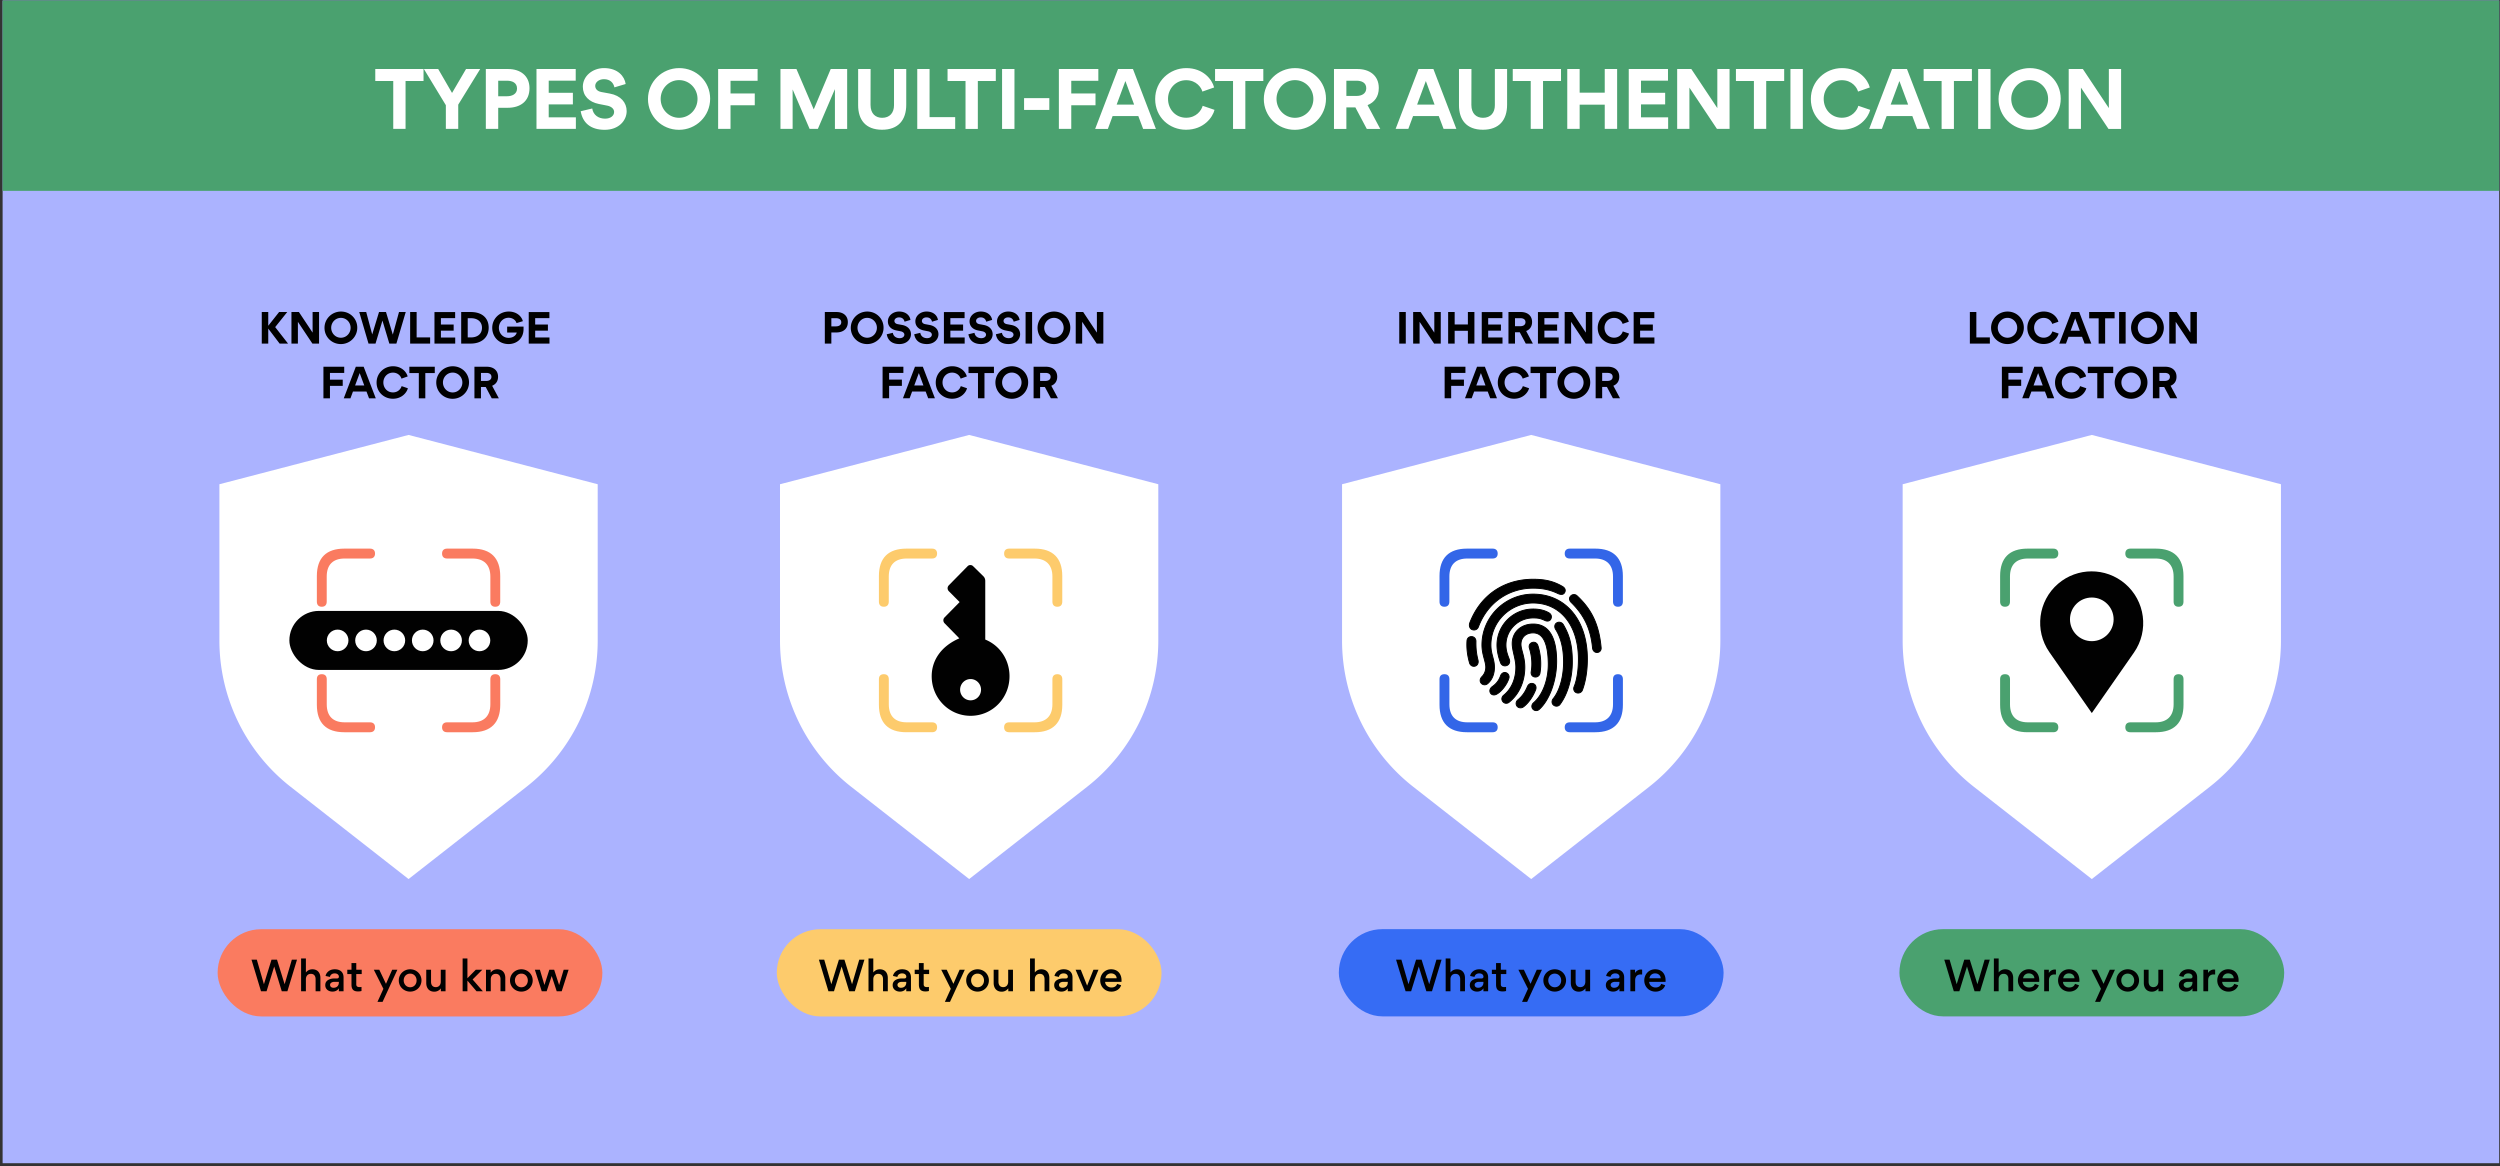 <svg width="731" height="341" viewBox="0 0 731 341" fill="none" xmlns="http://www.w3.org/2000/svg"><rect x="0" y="0" width="731" height="341" fill="#333333" stroke="none"/><g clip-path="url(#clip0_3314_19609)"><path fill="#ABB3FF" d="M.764.128h730v340h-730z"/><path d="M.764.128h730v55.69h-730V.129z" fill="#4AA16F"/><rect x="63.632" y="271.7" width="112.503" height="25.505" rx="12.752" fill="#FA7B60"/><rect x="227.129" y="271.7" width="112.503" height="25.505" rx="12.752" fill="#FDCB6C"/><rect x="391.472" y="271.682" width="112.503" height="25.505" rx="12.752" fill="#366CF4"/><rect x="555.393" y="271.682" width="112.503" height="25.505" rx="12.752" fill="#4AA16F"/><path d="M75.092 280.614h-1.556l2.781 9.227h1.626l2.228-7.212h.011l2.204 7.212h1.65l2.804-9.227h-1.508l-2.11 7.176-2.227-7.176h-1.614l-2.215 7.176-2.074-7.176zm17.191 5.703v3.524h1.402v-3.877c0-1.426-.754-2.546-2.357-2.546-.495 0-1.284.165-1.885.931v-4.101H88.04v9.593h1.403v-3.5c0-.955.565-1.591 1.449-1.591.966 0 1.39.671 1.39 1.567zm8.175 3.524v-4.007c0-.424-.058-.79-.212-1.131-.412-.908-1.296-1.285-2.356-1.285-.46 0-.908.083-1.273.248-.872.377-1.355 1.178-1.414 1.708l1.272.283c.107-.601.613-1.037 1.38-1.037.824 0 1.236.46 1.236.955 0 .306-.164.53-.589.53h-.777c-1.096 0-2.616.46-2.616 1.921v.07c0 1.085.895 1.851 2.12 1.851.59 0 1.391-.201 1.85-.967v.861h1.379zm-1.378-2.546c0 .943-.613 1.532-1.567 1.532-.59 0-1.002-.342-1.002-.86 0-.589.683-.872 1.214-.872h1.355v.2zm6.685-2.486v-1.261h-1.591v-1.945h-1.402v1.945h-1.226v1.261h1.226v3.075c0 1.532.695 2.015 1.932 2.015.177 0 .625-.011 1.002-.129v-1.19a4.313 4.313 0 01-.566.047c-.695 0-.966-.271-.966-.813v-3.005h1.591zm3.536-1.261l2.804 5.585-1.732 3.807h1.497l4.324-9.392h-1.52l-1.815 4.124-1.956-4.124h-1.602zm7.303 3.134c0 1.862 1.509 3.265 3.323 3.265 1.85 0 3.312-1.426 3.312-3.288 0-1.85-1.497-3.241-3.3-3.241-1.826 0-3.335 1.403-3.335 3.264zm1.438-.023c0-1.084.754-1.968 1.885-1.968 1.143 0 1.886.907 1.886 1.991 0 1.085-.731 1.992-1.874 1.992-1.143 0-1.897-.943-1.897-2.015zm7.994.412v-3.523h-1.402v3.865c0 1.438.777 2.557 2.357 2.557.494 0 1.319-.165 1.92-.978v.849h1.367v-6.293h-1.402v3.5c0 .954-.566 1.591-1.449 1.591-.967 0-1.391-.672-1.391-1.568zm10.635 2.77v-3.076h.035l2.628 3.076h1.85l-2.993-3.441 2.84-2.852h-1.909l-2.439 2.474h-.012v-5.774h-1.402v9.593h1.402zm9.676-3.524v3.524h1.402v-3.877c0-1.426-.754-2.546-2.357-2.546-.495 0-1.32.165-1.921.978v-.848h-1.367v6.293h1.403v-3.5c0-.955.565-1.591 1.449-1.591.966 0 1.391.671 1.391 1.567zm2.778.365c0 1.862 1.509 3.265 3.324 3.265 1.85 0 3.311-1.426 3.311-3.288 0-1.85-1.497-3.241-3.3-3.241-1.826 0-3.335 1.403-3.335 3.264zm1.438-.023c0-1.084.754-1.968 1.886-1.968 1.143 0 1.885.907 1.885 1.991 0 1.085-.731 1.992-1.874 1.992-1.143 0-1.897-.943-1.897-2.015zm12.935 1.343h-.023l-1.438-4.454h-1.414l-1.426 4.442h-.012l-1.32-4.442h-1.473l2.015 6.293h1.438l1.461-4.42h.024l1.449 4.42h1.462l2.015-6.293h-1.438l-1.32 4.454z" fill="#010101"/><path d="M78.439 96.082l3.323 4.383h2.463l-3.76-4.82 3.524-4.407h-2.38l-3.17 4.019v-4.019h-1.897v9.227h1.897v-4.383zm12.907 4.383h1.945v-9.227h-1.886v6.022L87.4 91.238h-2.18v9.227h1.885v-6.363l4.242 6.363zm3.538-4.607c0 2.663 2.12 4.749 4.772 4.749a4.78 4.78 0 004.808-4.797c0-2.651-2.109-4.713-4.76-4.713-2.652 0-4.82 2.11-4.82 4.76zm1.956-.012c0-1.591 1.249-2.9 2.84-2.9 1.591 0 2.84 1.309 2.84 2.9 0 1.59-1.249 2.91-2.84 2.91-1.591 0-2.84-1.32-2.84-2.91zm14.974-2.074h.024l2.003 6.693h2.062l2.734-9.227h-1.968l-1.814 6.6-1.992-6.6h-2.039l-1.991 6.552-1.756-6.552h-2.039l2.711 9.227h2.05l2.015-6.693zm8.112 6.693h5.845V98.65h-3.947v-7.412h-1.898v9.227zm7.112 0h6.069v-1.78h-4.183v-1.99h3.724v-1.792h-3.724V93.03h4.16v-1.79h-6.046v9.226zm15.851-4.631c0-2.899-1.992-4.596-5.209-4.596h-2.828v9.227h2.793c3.264 0 5.244-1.885 5.244-4.631zm-1.956 0c0 1.815-1.32 2.828-3.229 2.828h-.943v-5.62h.966c1.815 0 3.206.977 3.206 2.792zm12.153-.33h-4.796v1.732h2.805c-.224.908-1.131 1.556-2.381 1.556-1.673 0-2.839-1.344-2.839-2.946 0-1.674 1.284-2.934 2.839-2.934 1.25 0 2.11.777 2.31 1.567l1.862-.566c-.389-1.473-1.85-2.816-4.148-2.816-2.628 0-4.808 2.074-4.808 4.76 0 2.628 1.933 4.75 4.784 4.75 2.251 0 4.372-1.509 4.372-4.384v-.719zm1.514 4.961h6.068v-1.78h-4.183v-1.99h3.724v-1.792h-3.724V93.03h4.16v-1.79H154.6v9.226zm-58.122 8.588h4.171v-1.815h-6.08v9.227h1.909v-3.641h3.735v-1.815h-3.735v-1.956zm10.684 5.432l.743 1.98h1.968l-3.536-9.227h-2.298l-3.523 9.227h1.956l.731-1.98h3.959zm-3.335-1.767l1.344-3.63 1.343 3.63h-2.687zm11.036 3.877c2.746 0 4.125-1.933 4.396-3.064l-1.827-.625c-.177.684-.966 1.839-2.545 1.839-1.65 0-2.793-1.32-2.793-2.911 0-1.567 1.178-2.875 2.793-2.875 1.591 0 2.357 1.166 2.498 1.756l1.815-.637c-.318-1.249-1.697-2.981-4.29-2.981-2.557 0-4.796 2.003-4.796 4.761 0 2.851 2.227 4.737 4.749 4.737zm9.498-.13v-7.377h2.769v-1.85h-7.436v1.85h2.769v7.377h1.898zm3.199-4.607c0 2.663 2.121 4.749 4.773 4.749a4.781 4.781 0 004.808-4.797c0-2.651-2.11-4.713-4.761-4.713-2.652 0-4.82 2.109-4.82 4.761zm1.956-.012c0-1.591 1.249-2.899 2.84-2.899 1.591 0 2.84 1.308 2.84 2.899s-1.249 2.91-2.84 2.91c-1.591 0-2.84-1.319-2.84-2.91zm16.338 4.619l-1.956-3.665c1.025-.412 1.732-1.272 1.732-2.639 0-1.956-1.473-2.923-3.264-2.923h-3.641v9.227h1.909v-3.311h1.39l1.756 3.311h2.074zm-5.22-7.424h1.579c.718 0 1.484.271 1.484 1.155 0 .872-.766 1.19-1.473 1.19h-1.59v-2.345zm107.272-14.845c0-1.956-1.449-2.958-3.3-2.958h-3.429v9.227h1.909v-3.252h1.45c1.932 0 3.37-.978 3.37-3.017zm-1.921.047c0 .86-.778 1.19-1.532 1.19h-1.367v-2.392h1.355c.79 0 1.544.307 1.544 1.202zm2.786 1.615c0 2.663 2.121 4.749 4.772 4.749a4.78 4.78 0 004.808-4.797c0-2.651-2.109-4.713-4.761-4.713-2.651 0-4.819 2.11-4.819 4.76zm1.956-.012c0-1.591 1.249-2.9 2.84-2.9 1.591 0 2.84 1.309 2.84 2.9 0 1.59-1.249 2.91-2.84 2.91-1.591 0-2.84-1.32-2.84-2.91zm12.26 4.761c2.18 0 3.382-1.45 3.382-2.876 0-1.308-.895-2.404-2.604-2.71l-1.285-.236c-.671-.13-.954-.518-.954-.954 0-.542.554-1.026 1.343-1.026.943 0 1.462.543 1.615 1.261l1.732-.518c-.165-1.178-1.202-2.451-3.335-2.451-1.767 0-3.264 1.225-3.264 2.875 0 1.402.966 2.357 2.463 2.652l1.308.259c.636.13 1.049.507 1.049.966 0 .566-.507 1.037-1.391 1.037-1.013 0-1.826-.554-1.98-1.567l-1.779.424c.295 1.744 1.485 2.864 3.7 2.864zm8.033 0c2.18 0 3.382-1.45 3.382-2.876 0-1.308-.896-2.404-2.605-2.71l-1.284-.236c-.672-.13-.955-.518-.955-.954 0-.542.554-1.026 1.344-1.026.943 0 1.461.543 1.614 1.261l1.733-.518c-.165-1.178-1.202-2.451-3.335-2.451-1.768 0-3.265 1.225-3.265 2.875 0 1.402.967 2.357 2.463 2.652l1.308.259c.637.13 1.049.507 1.049.966 0 .566-.507 1.037-1.39 1.037-1.014 0-1.827-.554-1.98-1.567l-1.78.424c.295 1.744 1.485 2.864 3.701 2.864zm4.98-.142h6.069v-1.78h-4.183v-1.99h3.723v-1.792h-3.723V93.03h4.159v-1.79H276v9.226zm10.866.142c2.18 0 3.382-1.45 3.382-2.876 0-1.308-.896-2.404-2.604-2.71l-1.285-.236c-.671-.13-.954-.518-.954-.954 0-.542.554-1.026 1.343-1.026.943 0 1.461.543 1.615 1.261l1.732-.518c-.165-1.178-1.202-2.451-3.335-2.451-1.768 0-3.264 1.225-3.264 2.875 0 1.402.966 2.357 2.463 2.652l1.308.259c.636.13 1.048.507 1.048.966 0 .566-.506 1.037-1.39 1.037-1.013 0-1.827-.554-1.98-1.567l-1.779.424c.294 1.744 1.485 2.864 3.7 2.864zm8.033 0c2.18 0 3.382-1.45 3.382-2.876 0-1.308-.896-2.404-2.605-2.71l-1.284-.236c-.672-.13-.955-.518-.955-.954 0-.542.554-1.026 1.344-1.026.942 0 1.461.543 1.614 1.261l1.732-.518c-.165-1.178-1.202-2.451-3.335-2.451-1.767 0-3.264 1.225-3.264 2.875 0 1.402.967 2.357 2.463 2.652l1.308.259c.637.13 1.049.507 1.049.966 0 .566-.507 1.037-1.391 1.037-1.013 0-1.826-.554-1.979-1.567l-1.78.424c.295 1.744 1.485 2.864 3.701 2.864zm4.98-9.369v9.227h1.909v-9.227h-1.909zm3.497 4.62c0 2.663 2.121 4.749 4.772 4.749a4.78 4.78 0 004.808-4.797c0-2.651-2.109-4.713-4.761-4.713-2.651 0-4.819 2.11-4.819 4.76zm1.956-.012c0-1.591 1.249-2.9 2.84-2.9 1.591 0 2.84 1.309 2.84 2.9 0 1.59-1.249 2.91-2.84 2.91-1.591 0-2.84-1.32-2.84-2.91zm15.336 4.619h1.944v-9.227h-1.885v6.022l-4.007-6.022h-2.18v9.227h1.885v-6.363l4.243 6.363zm-60.694 8.588h4.172v-1.815h-6.081v9.227h1.909v-3.641h3.736v-1.815h-3.736v-1.956zm10.684 5.432l.743 1.98h1.968l-3.535-9.227h-2.298l-3.524 9.227h1.956l.731-1.98h3.959zm-3.334-1.767l1.343-3.63 1.343 3.63h-2.686zm11.035 3.877c2.746 0 4.125-1.933 4.396-3.064l-1.827-.625c-.176.684-.966 1.839-2.545 1.839-1.65 0-2.793-1.32-2.793-2.911 0-1.567 1.179-2.875 2.793-2.875 1.591 0 2.357 1.166 2.498 1.756l1.815-.637c-.318-1.249-1.697-2.981-4.289-2.981-2.558 0-4.797 2.003-4.797 4.761 0 2.851 2.228 4.737 4.749 4.737zm9.498-.13v-7.377h2.769v-1.85h-7.436v1.85h2.77v7.377h1.897zm3.199-4.607c0 2.663 2.122 4.749 4.773 4.749a4.781 4.781 0 004.808-4.797c0-2.651-2.109-4.713-4.761-4.713-2.651 0-4.82 2.109-4.82 4.761zm1.957-.012c0-1.591 1.249-2.899 2.84-2.899 1.59 0 2.839 1.308 2.839 2.899s-1.249 2.91-2.839 2.91c-1.591 0-2.84-1.319-2.84-2.91zm16.337 4.619l-1.956-3.665c1.025-.412 1.732-1.272 1.732-2.639 0-1.956-1.473-2.923-3.264-2.923h-3.641v9.227h1.909v-3.311h1.39l1.756 3.311h2.074zm-5.22-7.424h1.579c.719 0 1.485.271 1.485 1.155 0 .872-.766 1.19-1.473 1.19h-1.591v-2.345zm105.01-17.803v9.227h1.909v-9.227h-1.909zm10.19 9.227h1.945v-9.227h-1.886v6.022l-4.006-6.022h-2.18v9.227h1.885v-6.363l4.242 6.363zm9.877-3.735v3.735h1.909v-9.227h-1.909v3.641h-3.865v-3.64h-1.909v9.226h1.909V96.73h3.865zm4.054 3.735h6.069v-1.78h-4.184v-1.99h3.724v-1.792h-3.724V93.03h4.16v-1.79h-6.045v9.226zm14.943 0l-1.956-3.665c1.025-.412 1.732-1.272 1.732-2.64 0-1.956-1.473-2.922-3.264-2.922h-3.641v9.227h1.909v-3.311h1.39l1.756 3.311h2.074zm-5.22-7.424h1.579c.719 0 1.485.271 1.485 1.155 0 .872-.766 1.19-1.473 1.19h-1.591v-2.345zm6.71 7.424h6.069v-1.78h-4.183v-1.99h3.723v-1.792h-3.723V93.03h4.159v-1.79h-6.045v9.226zm13.942 0h1.944v-9.227h-1.885v6.022l-4.007-6.022h-2.18v9.227h1.885v-6.363l4.243 6.363zm8.286.13c2.746 0 4.124-1.933 4.395-3.064l-1.826-.625c-.177.684-.967 1.839-2.546 1.839-1.649 0-2.792-1.32-2.792-2.911 0-1.567 1.178-2.875 2.792-2.875 1.591 0 2.357 1.166 2.499 1.755l1.814-.636c-.318-1.249-1.697-2.981-4.289-2.981-2.557 0-4.796 2.003-4.796 4.76 0 2.852 2.227 4.738 4.749 4.738zm5.759-.13h6.069v-1.78h-4.183v-1.99h3.724v-1.792h-3.724V93.03h4.16v-1.79h-6.046v9.226zm-53.363 8.588h4.172v-1.815h-6.081v9.227h1.909v-3.641h3.736v-1.815h-3.736v-1.956zm10.684 5.432l.743 1.98h1.968l-3.536-9.227h-2.297l-3.524 9.227h1.956l.731-1.98h3.959zm-3.335-1.767l1.344-3.63 1.343 3.63h-2.687zm11.036 3.877c2.746 0 4.125-1.933 4.396-3.064l-1.827-.625c-.176.684-.966 1.839-2.545 1.839-1.65 0-2.793-1.32-2.793-2.911 0-1.567 1.178-2.875 2.793-2.875 1.591 0 2.357 1.166 2.498 1.756l1.815-.637c-.318-1.249-1.697-2.981-4.29-2.981-2.557 0-4.796 2.003-4.796 4.761 0 2.851 2.228 4.737 4.749 4.737zm9.498-.13v-7.377h2.769v-1.85h-7.436v1.85h2.77v7.377h1.897zm3.199-4.607c0 2.663 2.121 4.749 4.773 4.749a4.781 4.781 0 004.808-4.797c0-2.651-2.11-4.713-4.761-4.713-2.651 0-4.82 2.109-4.82 4.761zm1.956-.012c0-1.591 1.25-2.899 2.84-2.899 1.591 0 2.84 1.308 2.84 2.899s-1.249 2.91-2.84 2.91c-1.59 0-2.84-1.319-2.84-2.91zm16.338 4.619l-1.956-3.665c1.025-.412 1.732-1.272 1.732-2.639 0-1.956-1.473-2.923-3.264-2.923h-3.641v9.227h1.909v-3.311h1.39l1.756 3.311h2.074zm-5.22-7.424h1.579c.719 0 1.485.271 1.485 1.155 0 .872-.766 1.19-1.473 1.19h-1.591v-2.345zm107.514-8.576h5.844V98.65h-3.947v-7.412h-1.897v9.227zm6.201-4.607c0 2.663 2.121 4.749 4.772 4.749a4.78 4.78 0 004.808-4.797c0-2.651-2.109-4.713-4.761-4.713-2.651 0-4.819 2.11-4.819 4.76zm1.956-.012c0-1.591 1.249-2.9 2.84-2.9 1.591 0 2.84 1.309 2.84 2.9 0 1.59-1.249 2.91-2.84 2.91-1.591 0-2.84-1.32-2.84-2.91zm13.391 4.749c2.746 0 4.125-1.933 4.396-3.064l-1.827-.625c-.177.684-.966 1.839-2.545 1.839-1.65 0-2.793-1.32-2.793-2.911 0-1.567 1.178-2.875 2.793-2.875 1.591 0 2.357 1.166 2.498 1.755l1.815-.636c-.318-1.249-1.697-2.981-4.29-2.981-2.557 0-4.796 2.003-4.796 4.76 0 2.852 2.227 4.738 4.749 4.738zm11.241-2.11l.743 1.98h1.968l-3.536-9.227h-2.298l-3.523 9.227h1.956l.731-1.98h3.959zm-3.335-1.767l1.344-3.63 1.343 3.63h-2.687zm10.096 3.747v-7.377h2.769v-1.85h-7.435v1.85h2.769v7.377h1.897zm4.087-9.227v9.227h1.909v-9.227h-1.909zm3.497 4.62c0 2.663 2.121 4.749 4.773 4.749a4.781 4.781 0 004.808-4.797c0-2.651-2.11-4.713-4.761-4.713-2.652 0-4.82 2.11-4.82 4.76zm1.956-.012c0-1.591 1.249-2.9 2.84-2.9 1.591 0 2.84 1.309 2.84 2.9 0 1.59-1.249 2.91-2.84 2.91-1.591 0-2.84-1.32-2.84-2.91zm15.336 4.619h1.945v-9.227h-1.886v6.022l-4.006-6.022h-2.181v9.227h1.886v-6.363l4.242 6.363zm-53.162 8.588h4.172v-1.815h-6.081v9.227h1.909v-3.641h3.736v-1.815h-3.736v-1.956zm10.685 5.432l.742 1.98h1.968l-3.535-9.227h-2.298l-3.523 9.227h1.956l.73-1.98h3.96zm-3.335-1.767l1.343-3.63 1.344 3.63h-2.687zm11.036 3.877c2.746 0 4.124-1.933 4.395-3.064l-1.826-.625c-.177.684-.967 1.839-2.546 1.839-1.649 0-2.792-1.32-2.792-2.911 0-1.567 1.178-2.875 2.792-2.875 1.591 0 2.357 1.166 2.499 1.756l1.814-.637c-.318-1.249-1.697-2.981-4.289-2.981-2.557 0-4.796 2.003-4.796 4.761 0 2.851 2.227 4.737 4.749 4.737zm9.497-.13v-7.377h2.77v-1.85h-7.436v1.85h2.769v7.377h1.897zm3.2-4.607c0 2.663 2.121 4.749 4.772 4.749a4.78 4.78 0 004.808-4.797c0-2.651-2.109-4.713-4.761-4.713-2.651 0-4.819 2.109-4.819 4.761zm1.956-.012c0-1.591 1.249-2.899 2.84-2.899 1.591 0 2.84 1.308 2.84 2.899s-1.249 2.91-2.84 2.91c-1.591 0-2.84-1.319-2.84-2.91zm16.338 4.619l-1.957-3.665c1.026-.412 1.733-1.272 1.733-2.639 0-1.956-1.473-2.923-3.265-2.923h-3.641v9.227h1.909v-3.311h1.391l1.756 3.311h2.074zm-5.221-7.424h1.579c.719 0 1.485.271 1.485 1.155 0 .872-.766 1.19-1.473 1.19h-1.591v-2.345z" fill="#000"/><path d="M241.003 280.614h-1.555l2.781 9.227h1.626l2.227-7.212h.012l2.203 7.212h1.65l2.805-9.227h-1.509l-2.109 7.176-2.227-7.176h-1.615l-2.215 7.176-2.074-7.176zm17.191 5.703v3.524h1.402v-3.877c0-1.426-.754-2.546-2.357-2.546-.494 0-1.284.165-1.885.931v-4.101h-1.402v9.593h1.402v-3.5c0-.955.566-1.591 1.449-1.591.967 0 1.391.671 1.391 1.567zm8.176 3.524v-4.007c0-.424-.059-.79-.212-1.131-.413-.908-1.296-1.285-2.357-1.285-.46 0-.907.083-1.273.248-.872.377-1.355 1.178-1.414 1.708l1.273.283c.106-.601.613-1.037 1.379-1.037.824 0 1.237.46 1.237.955 0 .306-.165.53-.589.53h-.778c-1.096 0-2.616.46-2.616 1.921v.07c0 1.085.895 1.851 2.121 1.851.589 0 1.391-.201 1.85-.967v.861h1.379zm-1.379-2.546c0 .943-.613 1.532-1.567 1.532-.589 0-1.002-.342-1.002-.86 0-.589.684-.872 1.214-.872h1.355v.2zm6.685-2.486v-1.261h-1.59v-1.945h-1.403v1.945h-1.225v1.261h1.225v3.075c0 1.532.695 2.015 1.933 2.015.177 0 .624-.011 1.001-.129v-1.19a4.314 4.314 0 01-.565.047c-.695 0-.966-.271-.966-.813v-3.005h1.59zm3.536-1.261l2.805 5.585-1.733 3.807h1.497l4.325-9.392h-1.52l-1.815 4.124-1.956-4.124h-1.603zm7.304 3.134c0 1.862 1.508 3.265 3.323 3.265 1.85 0 3.311-1.426 3.311-3.288 0-1.85-1.497-3.241-3.3-3.241-1.826 0-3.334 1.403-3.334 3.264zm1.437-.023c0-1.084.754-1.968 1.886-1.968 1.143 0 1.885.907 1.885 1.991 0 1.085-.731 1.992-1.874 1.992-1.143 0-1.897-.943-1.897-2.015zm7.994.412v-3.523h-1.402v3.865c0 1.438.778 2.557 2.357 2.557.495 0 1.32-.165 1.921-.978v.849h1.367v-6.293h-1.403v3.5c0 .954-.565 1.591-1.449 1.591-.966 0-1.391-.672-1.391-1.568zm13.475-.754v3.524h1.403v-3.877c0-1.426-.755-2.546-2.357-2.546-.495 0-1.285.165-1.886.931v-4.101h-1.402v9.593h1.402v-3.5c0-.955.566-1.591 1.45-1.591.966 0 1.39.671 1.39 1.567zm8.176 3.524v-4.007c0-.424-.059-.79-.212-1.131-.412-.908-1.296-1.285-2.357-1.285-.459 0-.907.083-1.272.248-.872.377-1.356 1.178-1.414 1.708l1.272.283c.106-.601.613-1.037 1.379-1.037.825 0 1.237.46 1.237.955 0 .306-.165.53-.589.53h-.778c-1.096 0-2.616.46-2.616 1.921v.07c0 1.085.896 1.851 2.121 1.851.59 0 1.391-.201 1.85-.967v.861h1.379zm-1.379-2.546c0 .943-.612 1.532-1.567 1.532-.589 0-1.001-.342-1.001-.86 0-.589.683-.872 1.213-.872h1.355v.2zm4.944 2.546h1.403l2.628-6.293h-1.473l-1.851 4.655-1.85-4.655h-1.52l2.663 6.293zm7.707-5.221c.872 0 1.591.53 1.638 1.426h-3.3c.13-.86.802-1.426 1.662-1.426zm3.04 2.487c.024-.154.024-.295.024-.436 0-1.898-1.108-3.253-3.064-3.253-1.826 0-3.17 1.485-3.17 3.264 0 1.874 1.438 3.276 3.3 3.276 1.249 0 2.463-.695 2.816-1.873l-1.167-.401c-.259.766-.907 1.061-1.673 1.061-.919 0-1.815-.672-1.838-1.638h4.772zm81.853-6.493h-1.556l2.781 9.227h1.626l2.227-7.212h.012l2.204 7.212h1.65l2.804-9.227h-1.508l-2.109 7.176-2.228-7.176h-1.614l-2.215 7.176-2.074-7.176zm17.19 5.703v3.524h1.403v-3.877c0-1.426-.754-2.546-2.357-2.546-.495 0-1.285.165-1.885.931v-4.101h-1.403v9.593h1.403v-3.5c0-.955.565-1.591 1.449-1.591.966 0 1.39.671 1.39 1.567zm8.176 3.524v-4.007c0-.424-.059-.79-.212-1.131-.412-.908-1.296-1.285-2.357-1.285-.459 0-.907.083-1.272.248-.872.377-1.355 1.178-1.414 1.708l1.272.283c.106-.601.613-1.037 1.379-1.037.825 0 1.237.46 1.237.955 0 .306-.165.53-.589.53h-.778c-1.095 0-2.616.46-2.616 1.921v.07c0 1.085.896 1.851 2.122 1.851.589 0 1.39-.201 1.85-.967v.861h1.378zm-1.378-2.546c0 .943-.613 1.532-1.568 1.532-.589 0-1.001-.342-1.001-.86 0-.589.683-.872 1.213-.872h1.356v.2zm6.685-2.486v-1.261h-1.591v-1.945h-1.402v1.945h-1.226v1.261h1.226v3.075c0 1.532.695 2.015 1.932 2.015.177 0 .625-.011 1.002-.129v-1.19a4.313 4.313 0 01-.566.047c-.695 0-.966-.271-.966-.813v-3.005h1.591zm3.536-1.261l2.804 5.585-1.732 3.807h1.497l4.324-9.392h-1.52l-1.815 4.124-1.956-4.124h-1.602zm7.303 3.134c0 1.862 1.508 3.265 3.323 3.265 1.85 0 3.311-1.426 3.311-3.288 0-1.85-1.496-3.241-3.299-3.241-1.827 0-3.335 1.403-3.335 3.264zm1.438-.023c0-1.084.754-1.968 1.885-1.968 1.143 0 1.886.907 1.886 1.991 0 1.085-.731 1.992-1.874 1.992-1.143 0-1.897-.943-1.897-2.015zm7.994.412v-3.523h-1.402v3.865c0 1.438.777 2.557 2.356 2.557.495 0 1.32-.165 1.921-.978v.849h1.367v-6.293h-1.402v3.5c0 .954-.566 1.591-1.45 1.591-.966 0-1.39-.672-1.39-1.568zm14.194 2.77v-4.007c0-.424-.059-.79-.212-1.131-.413-.908-1.297-1.285-2.357-1.285-.46 0-.908.083-1.273.248-.872.377-1.355 1.178-1.414 1.708l1.273.283c.106-.601.612-1.037 1.378-1.037.825 0 1.238.46 1.238.955 0 .306-.165.53-.59.53h-.777c-1.096 0-2.616.46-2.616 1.921v.07c0 1.085.895 1.851 2.121 1.851.589 0 1.39-.201 1.85-.967v.861h1.379zm-1.379-2.546c0 .943-.613 1.532-1.567 1.532-.59 0-1.002-.342-1.002-.86 0-.589.683-.872 1.214-.872h1.355v.2zm6.637-2.333v-1.438a2.297 2.297 0 00-.342-.035c-.66 0-1.343.342-1.732 1.025v-.966h-1.367v6.293h1.402v-3.194c0-1.084.566-1.72 1.638-1.72.024 0 .283.011.401.035zm3.792-.342c.872 0 1.591.53 1.638 1.426h-3.299c.13-.86.801-1.426 1.661-1.426zm3.041 2.487c.023-.154.023-.295.023-.436 0-1.898-1.107-3.253-3.064-3.253-1.826 0-3.169 1.485-3.169 3.264 0 1.874 1.437 3.276 3.299 3.276 1.249 0 2.463-.695 2.816-1.873l-1.166-.401c-.259.766-.908 1.061-1.673 1.061-.92 0-1.815-.672-1.839-1.638h4.773zm83.065-6.493h-1.555l2.781 9.227h1.626l2.227-7.212h.012l2.204 7.212h1.65l2.804-9.227h-1.508l-2.11 7.176-2.227-7.176h-1.614l-2.216 7.176-2.074-7.176zm17.191 5.703v3.524h1.403v-3.877c0-1.426-.754-2.546-2.357-2.546-.495 0-1.285.165-1.886.931v-4.101h-1.402v9.593h1.402v-3.5c0-.955.566-1.591 1.45-1.591.966 0 1.39.671 1.39 1.567zm5.961-1.697c.872 0 1.591.53 1.638 1.426h-3.3c.13-.86.802-1.426 1.662-1.426zm3.04 2.487c.024-.154.024-.295.024-.436 0-1.898-1.108-3.253-3.064-3.253-1.827 0-3.17 1.485-3.17 3.264 0 1.874 1.438 3.276 3.3 3.276 1.249 0 2.462-.695 2.816-1.873l-1.167-.401c-.259.766-.907 1.061-1.673 1.061-.919 0-1.815-.672-1.838-1.638h4.772zm4.905-2.145v-1.438a2.284 2.284 0 00-.342-.035c-.66 0-1.343.342-1.732 1.025v-.966h-1.367v6.293h1.402v-3.194c0-1.084.566-1.72 1.638-1.72.024 0 .283.011.401.035zm3.793-.342c.872 0 1.591.53 1.638 1.426h-3.3c.13-.86.802-1.426 1.662-1.426zm3.04 2.487c.024-.154.024-.295.024-.436 0-1.898-1.108-3.253-3.064-3.253-1.827 0-3.17 1.485-3.17 3.264 0 1.874 1.438 3.276 3.3 3.276 1.249 0 2.462-.695 2.816-1.873l-1.167-.401c-.259.766-.907 1.061-1.673 1.061-.919 0-1.815-.672-1.838-1.638h4.772zm3.529-3.559l2.805 5.585-1.732 3.807h1.496l4.325-9.392h-1.52l-1.815 4.124-1.956-4.124h-1.603zm7.304 3.134c0 1.862 1.508 3.265 3.323 3.265 1.85 0 3.311-1.426 3.311-3.288 0-1.85-1.496-3.241-3.299-3.241-1.827 0-3.335 1.403-3.335 3.264zm1.438-.023c0-1.084.754-1.968 1.885-1.968 1.143 0 1.885.907 1.885 1.991 0 1.085-.73 1.992-1.873 1.992s-1.897-.943-1.897-2.015zm7.994.412v-3.523h-1.403v3.865c0 1.438.778 2.557 2.357 2.557.495 0 1.32-.165 1.921-.978v.849h1.367v-6.293h-1.402v3.5c0 .954-.566 1.591-1.45 1.591-.966 0-1.39-.672-1.39-1.568zm14.194 2.77v-4.007c0-.424-.059-.79-.213-1.131-.412-.908-1.296-1.285-2.356-1.285-.46 0-.908.083-1.273.248-.872.377-1.355 1.178-1.414 1.708l1.273.283c.106-.601.612-1.037 1.378-1.037.825 0 1.238.46 1.238.955 0 .306-.165.53-.59.53h-.777c-1.096 0-2.616.46-2.616 1.921v.07c0 1.085.895 1.851 2.121 1.851.589 0 1.39-.201 1.85-.967v.861h1.379zm-1.379-2.546c0 .943-.613 1.532-1.567 1.532-.59 0-1.002-.342-1.002-.86 0-.589.683-.872 1.214-.872h1.355v.2zm6.637-2.333v-1.438a2.31 2.31 0 00-.342-.035c-.66 0-1.344.342-1.732 1.025v-.966h-1.367v6.293h1.402v-3.194c0-1.084.566-1.72 1.638-1.72.023 0 .283.011.401.035zm3.792-.342c.872 0 1.591.53 1.638 1.426h-3.299c.129-.86.801-1.426 1.661-1.426zm3.041 2.487c.023-.154.023-.295.023-.436 0-1.898-1.108-3.253-3.064-3.253-1.826 0-3.17 1.485-3.17 3.264 0 1.874 1.438 3.276 3.3 3.276 1.249 0 2.463-.695 2.816-1.873l-1.166-.401c-.26.766-.908 1.061-1.674 1.061-.919 0-1.814-.672-1.838-1.638h4.773z" fill="#010101"/><path d="M228.073 141.591l55.307-14.417 55.307 14.417v45.707a54.33 54.33 0 01-20.862 42.799l-34.445 26.936-34.444-26.936a54.331 54.331 0 01-20.863-42.799v-45.707zm328.264 0l55.307-14.417 55.307 14.417v45.707a54.33 54.33 0 01-20.862 42.799l-34.445 26.936-34.444-26.936a54.331 54.331 0 01-20.863-42.799v-45.707zm-163.92 0l55.307-14.417 55.307 14.417v45.707a54.331 54.331 0 01-20.863 42.799l-34.444 26.936-34.444-26.936a54.331 54.331 0 01-20.863-42.799v-45.707z" fill="#fff"/><path d="M420.913 175.909v-7.474c0-5.308 2.743-8.019 8.038-8.019h7.499c.936 0 1.475.511 1.475 1.448 0 .936-.539 1.447-1.475 1.447h-7.414c-3.402 0-5.238 1.81-5.238 5.273v7.325c0 .965-.51 1.504-1.446 1.504-.929.007-1.439-.539-1.439-1.504zm0 30.176v-7.473c0-.965.482-1.476 1.446-1.476.936 0 1.446.511 1.446 1.476v7.324c0 3.464 1.836 5.273 5.238 5.273h7.407c.936 0 1.475.511 1.475 1.448 0 .937-.539 1.448-1.475 1.448h-7.499c-5.302 0-8.038-2.711-8.038-8.02zm50.73-30.176v-7.325c0-3.463-1.928-5.273-5.238-5.273h-7.407c-.936 0-1.474-.511-1.474-1.447 0-.937.538-1.448 1.474-1.448h7.464c5.33 0 8.066 2.775 8.066 8.019v7.474c0 .965-.482 1.504-1.446 1.504-.928.007-1.439-.539-1.439-1.504zm-14.119 36.748c0-.937.538-1.448 1.474-1.448h7.407c3.31 0 5.238-1.809 5.238-5.273v-7.324c0-.965.511-1.476 1.446-1.476.936 0 1.446.511 1.446 1.476v7.473c0 5.245-2.743 8.02-8.066 8.02h-7.471c-.936 0-1.474-.511-1.474-1.448z" fill="#3366E8"/><mask id="a" maskUnits="userSpaceOnUse" x="427.91" y="168.378" width="41" height="40" fill="#000"><path fill="#fff" d="M427.91 168.378h41v40h-41z"/><path d="M430.493 184.112c.801.283 1.531-.106 1.816-.867 2.651-7.057 8.862-11.267 15.981-11.267 2.972 0 5.179.566 7.226 1.557.89.406 1.673.406 2.029-.372.302-.637.053-1.256-.677-1.68-2.687-1.592-5.285-2.105-8.578-2.105-8.471 0-15.359 4.599-18.491 12.664-.374.938-.018 1.804.694 2.07zm2.545 15.582a1.327 1.327 0 001.94.213c1.299-1.079 2.011-2.866 1.993-4.811 0-2.441-1.032-3.697-1.032-6.527 0-6.721 5.553-12.257 12.333-12.257 7.991 0 13.259 6.562 13.259 16.396 0 3.98-.658 6.65-1.246 8.048-.302.689-.053 1.45.57 1.751a1.35 1.35 0 001.833-.708c.641-1.698 1.459-4.74 1.459-9.109 0-11.338-6.335-18.961-15.875-18.961-8.204 0-14.949 6.704-14.949 14.84 0 2.848 1.103 4.776 1.121 6.509 0 1.15-.463 2.14-1.157 2.812-.534.549-.64 1.256-.249 1.804zm33.921-8.914c.765 0 1.282-.619 1.21-1.397-.64-7.146-3.025-11.409-7.047-15.176a1.3 1.3 0 00-1.887.106c-.48.513-.391 1.273.196 1.839 3.577 3.502 5.695 7.5 6.229 13.319.089.761.587 1.309 1.299 1.309zm-25.627 2.034c-.445-1.15-.997-2.476-.997-4.21 0-4.386 3.542-7.924 7.955-7.924 1.655 0 2.189.177 3.542.779.694.3 1.352.106 1.619-.443.356-.636.178-1.415-.569-1.839-1.21-.708-2.741-1.097-4.592-1.097-5.837 0-10.571 4.723-10.571 10.524 0 1.964.551 3.856 1.05 5.183.302.778 1.068 1.096 1.851.796.694-.283.961-1.008.712-1.769zm13.561-8.755c1.495 2.387 2.296 5.465 2.296 9.516 0 4.351-1.175 8.472-3.044 10.736-.445.566-.445 1.344.054 1.804.569.531 1.495.478 1.94-.142 2.224-2.971 3.612-7.658 3.612-12.452 0-5.571-1.174-8.33-2.616-10.842-.409-.707-1.228-.937-1.851-.601-.729.353-.854 1.255-.391 1.981zm-13.597 21.242c2.919-2.334 4.574-6.102 4.556-10.258-.018-3.149-1.121-5.041-1.121-6.651 0-2.016 1.424-3.343 3.559-3.343 2.937 0 4.271 3.149 4.414 8.384.196 5.076-1.584 9.746-4.271 12.045-.552.46-.677 1.185-.303 1.751a1.286 1.286 0 001.94.195c2.954-2.653 5.125-8.402 5.09-14.168-.018-6.739-2.189-10.789-6.87-10.789-3.541 0-6.122 2.37-6.122 5.713 0 2.069 1.05 4.492 1.068 6.863.018 3.396-1.246 6.385-3.56 8.242-.569.478-.694 1.203-.302 1.786.48.673 1.317.743 1.922.23zm-9.931-10.541c.641-.213.979-.885.819-1.663-.445-1.769-.659-3.272-.623-5.589 0-.708-.445-1.256-1.121-1.362-.801-.089-1.442.407-1.495 1.256-.125 2.016.071 4.032.747 6.42.214.761.944 1.168 1.673.938zm18.918 2.069c.428-2.476.267-5.342-.587-8.012-.249-.814-.943-1.185-1.655-.956-.694.213-1.068.885-.854 1.61.765 2.529.89 4.758.534 6.969-.107.725.249 1.38 1.014 1.503a1.32 1.32 0 001.548-1.114zm-12.707 6.173c1.442-.725 3.097-2.918 3.613-4.634a1.32 1.32 0 00-.801-1.663c-.676-.23-1.352.159-1.619.885-.463 1.326-1.21 2.334-2.385 3.148-.676.495-.908 1.15-.641 1.769.285.654 1.068.902 1.833.495zm7.867 3.697c1.388-1.026 2.794-2.954 3.595-5.059.267-.725-.018-1.503-.694-1.733-.784-.266-1.406.141-1.727.849-.694 1.68-1.566 2.865-2.758 3.856-.57.459-.712 1.22-.338 1.804.391.601 1.281.743 1.922.283z"/></mask><path d="M430.493 184.112c.801.283 1.531-.106 1.816-.867 2.651-7.057 8.862-11.267 15.981-11.267 2.972 0 5.179.566 7.226 1.557.89.406 1.673.406 2.029-.372.302-.637.053-1.256-.677-1.68-2.687-1.592-5.285-2.105-8.578-2.105-8.471 0-15.359 4.599-18.491 12.664-.374.938-.018 1.804.694 2.07zm2.545 15.582a1.327 1.327 0 001.94.213c1.299-1.079 2.011-2.866 1.993-4.811 0-2.441-1.032-3.697-1.032-6.527 0-6.721 5.553-12.257 12.333-12.257 7.991 0 13.259 6.562 13.259 16.396 0 3.98-.658 6.65-1.246 8.048-.302.689-.053 1.45.57 1.751a1.35 1.35 0 001.833-.708c.641-1.698 1.459-4.74 1.459-9.109 0-11.338-6.335-18.961-15.875-18.961-8.204 0-14.949 6.704-14.949 14.84 0 2.848 1.103 4.776 1.121 6.509 0 1.15-.463 2.14-1.157 2.812-.534.549-.64 1.256-.249 1.804zm33.921-8.914c.765 0 1.282-.619 1.21-1.397-.64-7.146-3.025-11.409-7.047-15.176a1.3 1.3 0 00-1.887.106c-.48.513-.391 1.273.196 1.839 3.577 3.502 5.695 7.5 6.229 13.319.089.761.587 1.309 1.299 1.309zm-25.627 2.034c-.445-1.15-.997-2.476-.997-4.21 0-4.386 3.542-7.924 7.955-7.924 1.655 0 2.189.177 3.542.779.694.3 1.352.106 1.619-.443.356-.636.178-1.415-.569-1.839-1.21-.708-2.741-1.097-4.592-1.097-5.837 0-10.571 4.723-10.571 10.524 0 1.964.551 3.856 1.05 5.183.302.778 1.068 1.096 1.851.796.694-.283.961-1.008.712-1.769zm13.561-8.755c1.495 2.387 2.296 5.465 2.296 9.516 0 4.351-1.175 8.472-3.044 10.736-.445.566-.445 1.344.054 1.804.569.531 1.495.478 1.94-.142 2.224-2.971 3.612-7.658 3.612-12.452 0-5.571-1.174-8.33-2.616-10.842-.409-.707-1.228-.937-1.851-.601-.729.353-.854 1.255-.391 1.981zm-13.597 21.242c2.919-2.334 4.574-6.102 4.556-10.258-.018-3.149-1.121-5.041-1.121-6.651 0-2.016 1.424-3.343 3.559-3.343 2.937 0 4.271 3.149 4.414 8.384.196 5.076-1.584 9.746-4.271 12.045-.552.46-.677 1.185-.303 1.751a1.286 1.286 0 001.94.195c2.954-2.653 5.125-8.402 5.09-14.168-.018-6.739-2.189-10.789-6.87-10.789-3.541 0-6.122 2.37-6.122 5.713 0 2.069 1.05 4.492 1.068 6.863.018 3.396-1.246 6.385-3.56 8.242-.569.478-.694 1.203-.302 1.786.48.673 1.317.743 1.922.23zm-9.931-10.541c.641-.213.979-.885.819-1.663-.445-1.769-.659-3.272-.623-5.589 0-.708-.445-1.256-1.121-1.362-.801-.089-1.442.407-1.495 1.256-.125 2.016.071 4.032.747 6.42.214.761.944 1.168 1.673.938zm18.918 2.069c.428-2.476.267-5.342-.587-8.012-.249-.814-.943-1.185-1.655-.956-.694.213-1.068.885-.854 1.61.765 2.529.89 4.758.534 6.969-.107.725.249 1.38 1.014 1.503a1.32 1.32 0 001.548-1.114zm-12.707 6.173c1.442-.725 3.097-2.918 3.613-4.634a1.32 1.32 0 00-.801-1.663c-.676-.23-1.352.159-1.619.885-.463 1.326-1.21 2.334-2.385 3.148-.676.495-.908 1.15-.641 1.769.285.654 1.068.902 1.833.495zm7.867 3.697c1.388-1.026 2.794-2.954 3.595-5.059.267-.725-.018-1.503-.694-1.733-.784-.266-1.406.141-1.727.849-.694 1.68-1.566 2.865-2.758 3.856-.57.459-.712 1.22-.338 1.804.391.601 1.281.743 1.922.283z" fill="#000"/><path d="M430.493 184.112l-.049.132.002.001.047-.133zm1.816-.867l-.133-.05v.001l.133.049zm23.207-9.71l-.062.127.003.001.059-.128zm2.029-.372l-.128-.06-.001.001.129.059zm-.677-1.68l-.072.121.001.001.071-.122zm-27.069 10.559l.131.053.001-.002-.132-.051zm3.239 17.652l-.115.082.002.003.113-.085zm1.94.213l-.09-.109-.001.001.091.108zm1.993-4.811h-.141v.001l.141-.001zm23.314 5.66l.13.056v-.002l-.13-.054zm.57 1.751l.063-.127h-.002l-.061.127zm1.833-.708l.131.052.001-.002-.132-.05zm-28.244-6.721h.141v-.001l-.141.001zm-1.157 2.812l-.098-.101-.003.003.101.098zm34.882-8.507l-.14.012.14-.012zm-7.047-15.176l.096-.103-.002-.002-.094.105zm-1.887.106l.103.096.005-.005-.108-.091zm.196 1.839l.099-.1-.001-.001-.098.101zm6.229 13.319l-.141.013.001.003.14-.016zm-24.328 3.343l.134-.044-.003-.007-.131.051zm10.5-11.355l-.058.129h.002l.056-.129zm1.619-.443l-.123-.069-.004.008.127.061zm-.569-1.839l-.071.122.001.001.07-.123zm-14.113 14.61l-.132.049v.002l.132-.051zm1.851.796l.05.132.003-.002-.053-.13zm14.273-10.524l.119-.075v-.001l-.119.076zm-.748 20.252l-.109-.09-.002.003.111.087zm.054 1.804l.096-.103-.001-.001-.095.104zm1.94-.142l-.113-.084-.002.002.115.082zm.996-23.294l.123-.07-.001-.001-.122.071zm-1.851-.601l.062.127.005-.003-.067-.124zm-13.988 23.223l-.088-.11-.003.003.091.107zm4.556-10.258l.141-.001-.141.001zm6.852-1.61l-.141.004v.001l.141-.005zm-4.271 12.045l.09.109.001-.002-.091-.107zm-.303 1.751l-.118.078.002.003.116-.081zm1.94.195l-.094-.105-.002.002.096.103zm5.09-14.168l-.141.001.141-.001zm-11.924 1.787l.141-.001-.141.001zm-3.56 8.242l-.088-.11-.002.002.09.108zm-.302 1.786l-.117.079.002.003.115-.082zm-8.009-10.311l.043.134h.002l-.045-.134zm.819-1.663l.138-.028-.001-.006-.137.034zm-.623-5.589l.141.002v-.002h-.141zm-1.121-1.362l.022-.14h-.007l-.015.14zm-1.495 1.256l-.141-.009.141.009zm.747 6.42l.136-.038-.136.038zm20.591 3.007l-.139-.024v.002l.139.022zm-.587-8.012l-.135.041.001.002.134-.043zm-1.655-.956l.041.135h.002l-.043-.135zm-.854 1.61l-.136.04.001.001.135-.041zm.534 6.969l-.14-.023v.002l.14.021zm1.014 1.503l.024-.139h-.001l-.023.139zm-11.159 5.059l-.063-.126-.003.001.066.125zm3.613-4.634l-.134-.045-.001.004.135.041zm-.801-1.663l.047-.133h-.001l-.046.133zm-1.619.885l-.133-.049v.002l.133.047zm-2.385 3.148l-.08-.116-.003.002.083.114zm-.641 1.769l-.129.056.129-.056zm9.7 4.192l.082.114.002-.001-.084-.113zm3.595-5.059l.132.05v-.001l-.132-.049zm-.694-1.733l.045-.134-.045.134zm-1.727.849l-.128-.059-.002.005.13.054zm-2.758 3.856l.088.109.002-.001-.09-.108zm-.338 1.804l-.119.076v.001l.119-.077zm-13.075-22.171c.434.153.856.126 1.211-.049.354-.174.63-.491.784-.901l-.265-.099c-.131.35-.362.608-.644.747-.282.139-.625.165-.992.036l-.094.266zm1.995-.95c2.631-7.003 8.79-11.176 15.849-11.176v-.282c-7.178 0-13.441 4.247-16.114 11.358l.265.1zm15.849-11.176c2.952 0 5.137.562 7.164 1.543l.123-.254c-2.066-1.001-4.294-1.571-7.287-1.571v.282zm7.167 1.544c.455.208.902.322 1.292.27.401-.053.726-.279.924-.711l-.257-.118c-.158.347-.402.51-.704.549-.314.042-.703-.048-1.138-.247l-.117.257zm2.215-.439c.166-.35.184-.706.052-1.033-.13-.325-.401-.607-.785-.83l-.142.244c.347.201.565.441.666.691.099.247.09.52-.046.807l.255.121zm-.732-1.863c-2.715-1.608-5.34-2.124-8.65-2.124v.282c3.275 0 5.847.51 8.506 2.085l.144-.243zm-8.65-2.124c-8.529 0-15.469 4.634-18.622 12.754l.263.102c3.111-8.01 9.945-12.574 18.359-12.574v-.282zm-18.622 12.753c-.395.992-.028 1.954.776 2.254l.099-.264c-.62-.231-.965-1.002-.613-1.885l-.262-.105zm3.257 17.789a1.467 1.467 0 002.144.235l-.182-.215a1.186 1.186 0 01-1.736-.189l-.226.169zm2.143.236c1.339-1.112 2.063-2.942 2.044-4.921l-.282.003c.018 1.913-.682 3.655-1.942 4.701l.18.217zm2.044-4.919c0-1.242-.263-2.183-.52-3.154-.258-.97-.512-1.977-.512-3.373h-.282c0 1.434.262 2.47.521 3.445.258.975.511 1.882.511 3.082h.282zm-1.032-6.527c0-6.643 5.489-12.116 12.192-12.116v-.283c-6.858 0-12.474 5.599-12.474 12.399h.282zm12.192-12.116c3.954 0 7.228 1.621 9.516 4.457 2.291 2.839 3.602 6.905 3.602 11.798h.282c0-4.941-1.323-9.074-3.664-11.975-2.343-2.903-5.698-4.563-9.736-4.563v.283zm13.118 16.255c0 3.965-.656 6.617-1.235 7.993l.26.109c.597-1.418 1.257-4.108 1.257-8.102h-.282zm-1.234 7.991c-.329.75-.063 1.597.637 1.935l.123-.254c-.545-.264-.778-.938-.501-1.568l-.259-.113zm.636 1.934c.749.372 1.712.021 2.027-.782l-.262-.103a1.21 1.21 0 01-1.639.632l-.126.253zm2.028-.784c.646-1.713 1.468-4.772 1.468-9.159h-.282c0 4.351-.815 7.376-1.45 9.059l.264.1zm1.468-9.159c0-5.694-1.591-10.469-4.393-13.822-2.804-3.356-6.812-5.28-11.623-5.28v.282c4.729 0 8.658 1.888 11.407 5.179 2.75 3.292 4.327 7.998 4.327 13.641h.282zm-16.016-19.102c-8.281 0-15.09 6.766-15.09 14.981h.282c0-8.057 6.681-14.699 14.808-14.699v-.282zm-15.09 14.981c0 1.442.279 2.65.558 3.708.281 1.066.554 1.958.563 2.802l.282-.002c-.009-.89-.296-1.828-.572-2.872-.277-1.051-.549-2.231-.549-3.636h-.282zm1.121 6.509c0 1.111-.447 2.065-1.114 2.711l.197.203c.721-.699 1.199-1.726 1.199-2.914h-.282zm-1.117 2.714c-.57.585-.703 1.368-.263 1.984l.23-.164c-.343-.48-.262-1.112.235-1.623l-.202-.197zm33.773-6.871c.857 0 1.429-.699 1.351-1.551l-.281.025c.064.705-.396 1.244-1.07 1.244v.282zm1.351-1.551c-.644-7.18-3.044-11.475-7.092-15.266l-.193.206c3.997 3.743 6.366 7.974 7.004 15.085l.281-.025zm-7.094-15.268a1.441 1.441 0 00-2.089.12l.216.182a1.16 1.16 0 011.684-.093l.189-.209zm-2.084.114c-.547.585-.425 1.434.201 2.038l.196-.203c-.548-.529-.604-1.2-.191-1.642l-.206-.193zm.2 2.037c3.554 3.48 5.657 7.446 6.187 13.231l.281-.026c-.537-5.853-2.67-9.882-6.27-13.406l-.198.201zm6.188 13.234c.095.813.638 1.434 1.439 1.434v-.282c-.622 0-1.076-.475-1.159-1.184l-.28.032zm-24.057 3.276c-.446-1.153-.987-2.456-.987-4.159h-.282c0 1.764.562 3.114 1.006 4.261l.263-.102zm-.987-4.159c0-4.308 3.478-7.783 7.814-7.783v-.282c-4.491 0-8.096 3.601-8.096 8.065h.282zm7.814-7.783c.823 0 1.358.045 1.852.16.495.116.956.306 1.632.607l.115-.258c-.676-.301-1.159-.501-1.682-.623-.525-.123-1.085-.168-1.917-.168v.282zm3.486.767c.743.322 1.493.125 1.802-.51l-.254-.123c-.225.462-.791.654-1.436.374l-.112.259zm1.798-.503c.395-.706.191-1.569-.623-2.031l-.139.246c.681.387.833 1.08.516 1.648l.246.137zm-.621-2.03c-1.236-.723-2.792-1.116-4.663-1.116v.282c1.831 0 3.336.385 4.521 1.078l.142-.244zm-4.663-1.116c-5.915 0-10.712 4.785-10.712 10.665h.282c0-5.723 4.67-10.383 10.43-10.383v-.282zm-10.712 10.665c0 1.988.558 3.899 1.059 5.232l.264-.099c-.496-1.319-1.041-3.194-1.041-5.133h-.282zm1.059 5.234c.164.422.457.726.822.881.364.155.789.158 1.211-.005l-.101-.263c-.361.139-.71.132-1 .009-.289-.124-.53-.368-.669-.724l-.263.102zm2.036.875c.776-.316 1.06-1.127.793-1.943l-.269.088c.231.705-.019 1.345-.631 1.594l.107.261zm14.1-10.579c1.477 2.359 2.275 5.409 2.275 9.441h.282c0-4.069-.805-7.175-2.318-9.591l-.239.15zm2.275 9.441c0 4.333-1.172 8.417-3.011 10.646l.217.18c1.898-2.299 3.076-6.458 3.076-10.826h-.282zm-3.014 10.649c-.48.611-.494 1.475.069 1.995l.191-.208c-.433-.4-.447-1.093-.038-1.613l-.222-.174zm.069 1.994c.625.583 1.651.533 2.15-.162l-.229-.165c-.39.543-1.215.599-1.729.121l-.192.206zm2.149-.16c2.247-3.001 3.641-7.721 3.641-12.537h-.283c0 4.771-1.382 9.426-3.584 12.368l.226.169zm3.641-12.537c0-5.598-1.183-8.381-2.635-10.912l-.245.14c1.43 2.492 2.597 5.228 2.597 10.772h.283zm-2.636-10.913c-.444-.767-1.344-1.03-2.04-.655l.134.249c.55-.297 1.287-.1 1.662.548l.244-.142zm-2.034-.657c-.83.402-.942 1.412-.449 2.184l.238-.152c-.433-.679-.296-1.473.334-1.778l-.123-.254zm-13.839 23.461c2.957-2.366 4.627-6.177 4.609-10.37l-.282.001c.018 4.12-1.623 7.844-4.503 10.148l.176.221zm4.609-10.37c-.009-1.591-.292-2.865-.572-3.937-.281-1.081-.549-1.932-.549-2.713h-.282c0 .828.283 1.729.558 2.784.277 1.063.554 2.31.563 3.867l.282-.001zm-1.121-6.65c0-.973.343-1.77.934-2.325.592-.555 1.446-.877 2.484-.877v-.282c-1.097 0-2.023.341-2.677.954-.654.613-1.023 1.487-1.023 2.53h.282zm3.418-3.202c.707 0 1.313.189 1.828.549.516.36.949.896 1.3 1.602.705 1.414 1.074 3.485 1.145 6.096l.282-.008c-.072-2.625-.442-4.745-1.174-6.214-.367-.736-.827-1.314-1.392-1.708-.565-.394-1.228-.599-1.989-.599v.282zm4.273 8.248c.194 5.048-1.577 9.67-4.222 11.933l.183.214c2.73-2.335 4.518-7.052 4.321-12.157l-.282.01zm-4.221 11.932c-.602.502-.746 1.306-.33 1.937l.236-.155c-.331-.501-.226-1.147.275-1.565l-.181-.217zm-.328 1.94a1.427 1.427 0 002.152.217l-.192-.206a1.144 1.144 0 01-1.728-.173l-.232.162zm2.15.219c1.5-1.347 2.792-3.47 3.705-5.973.913-2.505 1.45-5.4 1.432-8.301l-.282.002a23.923 23.923 0 01-1.416 8.202c-.902 2.476-2.173 4.554-3.627 5.86l.188.21zm5.137-14.273c-.009-3.381-.557-6.108-1.707-7.995-1.156-1.897-2.914-2.935-5.304-2.935v.282c2.291 0 3.958.987 5.063 2.8 1.111 1.823 1.657 4.49 1.666 7.849l.282-.001zm-7.011-10.93c-3.609 0-6.263 2.423-6.263 5.854h.282c0-3.256 2.508-5.572 5.981-5.572v-.282zm-6.263 5.854c0 1.054.267 2.194.531 3.35.265 1.163.528 2.346.537 3.514l.282-.002c-.009-1.203-.28-2.416-.544-3.575-.266-1.165-.524-2.272-.524-3.287h-.282zm1.068 6.863c.017 3.362-1.233 6.307-3.507 8.132l.177.22c2.353-1.889 3.63-4.923 3.612-8.353l-.282.001zm-3.509 8.134c-.62.519-.765 1.324-.329 1.973l.234-.157c-.347-.518-.244-1.164.276-1.6l-.181-.216zm-.327 1.976c.531.743 1.463.82 2.128.256l-.182-.215c-.546.462-1.286.397-1.716-.205l-.23.164zm-7.849-10.259c.723-.24 1.083-.993.912-1.825l-.276.056c.149.725-.167 1.316-.725 1.501l.089.268zm.911-1.831c-.442-1.758-.654-3.249-.619-5.553l-.282-.004c-.036 2.329.179 3.845.627 5.625l.274-.068zm-.619-5.555c0-.772-.49-1.384-1.24-1.502l-.044.279c.603.095 1.002.58 1.002 1.223h.282zm-1.247-1.502c-.433-.048-.833.061-1.132.307-.301.246-.49.62-.519 1.08l.282.017c.024-.389.182-.687.416-.879.234-.192.555-.286.922-.245l.031-.28zm-1.651 1.387c-.126 2.033.072 4.065.753 6.468l.271-.077c-.672-2.374-.866-4.374-.742-6.374l-.282-.017zm.753 6.467c.234.834 1.041 1.289 1.851 1.034l-.085-.269c-.65.205-1.302-.153-1.495-.841l-.271.076zm20.865 2.993c.431-2.498.27-5.387-.591-8.079l-.269.086c.847 2.649 1.006 5.491.582 7.945l.278.048zm-.591-8.078c-.134-.436-.39-.764-.72-.95a1.375 1.375 0 00-1.113-.098l.086.269a1.09 1.09 0 01.889.075c.258.145.473.41.588.787l.27-.083zM448 187.727c-.768.234-1.184.985-.949 1.784l.271-.08c-.192-.651.14-1.245.76-1.435l-.082-.269zm-.948 1.785c.759 2.51.882 4.717.529 6.905l.279.045c.359-2.233.233-4.483-.538-7.032l-.27.082zm.529 6.907c-.057.391.008.771.201 1.074.194.305.51.522.931.59l.045-.279c-.345-.056-.589-.228-.738-.462-.15-.237-.209-.547-.16-.882l-.279-.041zm1.13 1.663a1.462 1.462 0 001.712-1.231l-.279-.044a1.18 1.18 0 01-1.385.997l-.048.278zm-11.071 5.046c.747-.376 1.537-1.124 2.202-1.985.665-.863 1.218-1.856 1.482-2.734l-.27-.082c-.252.837-.785 1.799-1.436 2.643-.652.845-1.411 1.557-2.105 1.906l.127.252zm3.683-4.715a1.462 1.462 0 00-.888-1.841l-.093.266c.585.205.92.868.713 1.485l.268.09zm-.889-1.841c-.764-.26-1.51.187-1.798.969l.265.097c.246-.669.853-.999 1.442-.799l.091-.267zm-1.798.971c-.454 1.299-1.183 2.283-2.332 3.079l.16.232c1.2-.831 1.966-1.864 2.438-3.218l-.266-.093zm-2.335 3.081c-.356.26-.603.569-.724.904-.121.337-.111.693.037 1.035l.259-.112a1.095 1.095 0 01-.03-.827c.097-.271.303-.537.624-.772l-.166-.228zm-.687 1.939c.324.745 1.206 1.001 2.029.564l-.133-.25c-.707.376-1.392.138-1.637-.427l-.259.113zm9.913 4.249c1.414-1.045 2.834-2.997 3.643-5.122l-.264-.1c-.794 2.085-2.185 3.988-3.547 4.995l.168.227zm3.643-5.123c.287-.781-.012-1.654-.781-1.916l-.091.267c.583.199.854.881.607 1.551l.265.098zm-.781-1.916c-.426-.144-.818-.108-1.149.069-.327.175-.582.481-.751.855l.257.117c.15-.333.368-.584.627-.723.257-.137.568-.172.925-.051l.091-.267zm-1.902.929c-.686 1.661-1.545 2.826-2.718 3.801l.18.217c1.211-1.006 2.097-2.211 2.799-3.91l-.261-.108zm-2.717 3.8c-.621.501-.784 1.34-.368 1.99l.237-.152c-.331-.518-.21-1.2.308-1.619l-.177-.219zm-.368 1.991c.441.676 1.425.821 2.123.32l-.165-.229c-.583.419-1.379.281-1.721-.245l-.237.154z" fill="#000" mask="url(#a)"/><path d="M256.993 175.909v-7.473c0-5.309 2.743-8.02 8.038-8.02h7.499c.936 0 1.474.511 1.474 1.448 0 .937-.538 1.447-1.474 1.447h-7.414c-3.403 0-5.238 1.81-5.238 5.274v7.324c0 .965-.511 1.504-1.446 1.504-.929.007-1.439-.539-1.439-1.504zm0 30.176v-7.473c0-.965.482-1.476 1.446-1.476.935 0 1.446.511 1.446 1.476v7.324c0 3.464 1.835 5.274 5.238 5.274h7.407c.936 0 1.474.511 1.474 1.447 0 .937-.538 1.448-1.474 1.448h-7.499c-5.302 0-8.038-2.711-8.038-8.02zm50.73-30.176v-7.324c0-3.464-1.928-5.274-5.238-5.274h-7.407c-.936 0-1.475-.51-1.475-1.447s.539-1.448 1.475-1.448h7.463c5.331 0 8.067 2.775 8.067 8.02v7.473c0 .965-.482 1.504-1.446 1.504-.929.007-1.439-.539-1.439-1.504zm-14.12 36.748c0-.936.539-1.447 1.475-1.447h7.407c3.31 0 5.238-1.81 5.238-5.274v-7.324c0-.965.51-1.476 1.446-1.476.935 0 1.446.511 1.446 1.476v7.473c0 5.245-2.743 8.02-8.067 8.02h-7.47c-.936 0-1.475-.511-1.475-1.448z" fill="#FDCB6C"/><path d="M584.833 175.909v-7.473c0-5.309 2.744-8.02 8.039-8.02h7.499c.935 0 1.474.511 1.474 1.448 0 .937-.539 1.447-1.474 1.447h-7.414c-3.403 0-5.239 1.81-5.239 5.274v7.324c0 .965-.51 1.504-1.446 1.504-.928.007-1.439-.539-1.439-1.504zm0 30.176v-7.473c0-.965.482-1.476 1.446-1.476.936 0 1.446.511 1.446 1.476v7.324c0 3.464 1.836 5.274 5.239 5.274h7.407c.935 0 1.474.511 1.474 1.447 0 .937-.539 1.448-1.474 1.448h-7.499c-5.302 0-8.039-2.711-8.039-8.02zm50.731-30.176v-7.324c0-3.464-1.928-5.274-5.239-5.274h-7.407c-.935 0-1.474-.51-1.474-1.447s.539-1.448 1.474-1.448h7.464c5.331 0 8.067 2.775 8.067 8.02v7.473c0 .965-.482 1.504-1.446 1.504-.929.007-1.439-.539-1.439-1.504zm-14.12 36.748c0-.936.539-1.447 1.474-1.447h7.407c3.311 0 5.239-1.81 5.239-5.274v-7.324c0-.965.51-1.476 1.446-1.476.935 0 1.446.511 1.446 1.476v7.473c0 5.245-2.743 8.02-8.067 8.02h-7.471c-.935 0-1.474-.511-1.474-1.448z" fill="#4AA16F"/><path d="M283.795 209.303c6.345 0 11.386-5.145 11.386-11.564 0-4.756-2.746-8.964-7.092-10.732v-17.134c0-.513-.157-.973-.539-1.362l-3.025-2.97a1.13 1.13 0 00-1.599.017l-5.476 5.57c-.504.513-.486 1.256 0 1.751l3.147 3.165-4.416 4.491c-.452.477-.469 1.22.035 1.733l4.294 4.385c-5.198 2.246-8.083 6.295-8.083 11.086 0 6.401 5.058 11.564 11.368 11.564zm0-10.75c1.686 0 3.06 1.397 3.06 3.112 0 1.733-1.356 3.112-3.06 3.112-1.686 0-3.059-1.397-3.059-3.112s1.373-3.112 3.059-3.112z" fill="#010101"/><path d="M64.154 141.591l55.307-14.417 55.306 14.417v45.707a54.33 54.33 0 01-20.862 42.799l-34.444 26.936-34.445-26.936a54.331 54.331 0 01-20.862-42.799v-45.707z" fill="#fff"/><path d="M92.65 175.909v-7.474c0-5.308 2.743-8.019 8.038-8.019h7.499c.936 0 1.474.511 1.474 1.448 0 .936-.538 1.447-1.474 1.447h-7.414c-3.403 0-5.239 1.81-5.239 5.273v7.325c0 .965-.51 1.504-1.445 1.504-.929.007-1.44-.539-1.44-1.504zm0 30.176v-7.473c0-.965.482-1.476 1.446-1.476.935 0 1.446.511 1.446 1.476v7.324c0 3.464 1.835 5.273 5.238 5.273h7.407c.936 0 1.474.511 1.474 1.448 0 .937-.538 1.448-1.474 1.448h-7.499c-5.302 0-8.038-2.711-8.038-8.02zm50.73-30.176v-7.325c0-3.463-1.928-5.273-5.238-5.273h-7.408c-.935 0-1.474-.511-1.474-1.447 0-.937.539-1.448 1.474-1.448h7.464c5.331 0 8.067 2.775 8.067 8.019v7.474c0 .965-.482 1.504-1.446 1.504-.929.007-1.439-.539-1.439-1.504zm-14.12 36.748c0-.937.539-1.448 1.474-1.448h7.408c3.31 0 5.238-1.809 5.238-5.273v-7.324c0-.965.51-1.476 1.446-1.476.935 0 1.446.511 1.446 1.476v7.473c0 5.245-2.743 8.02-8.067 8.02h-7.471c-.935 0-1.474-.511-1.474-1.448z" fill="#FA7B60"/><rect x="84.614" y="178.63" width="69.695" height="17.261" rx="8.631" fill="#010101"/><circle cx="98.725" cy="187.26" r="3.161" fill="#fff"/><circle cx="107.019" cy="187.26" r="3.161" fill="#fff"/><circle cx="115.313" cy="187.26" r="3.161" fill="#fff"/><circle cx="123.608" cy="187.261" r="3.161" fill="#fff"/><circle cx="131.903" cy="187.261" r="3.161" fill="#fff"/><circle cx="140.197" cy="187.261" r="3.161" fill="#fff"/><circle cx="590.908" cy="187.26" r="3.161" fill="#fff"/><circle cx="599.203" cy="187.26" r="3.161" fill="#fff"/><circle cx="607.497" cy="187.261" r="3.161" fill="#fff"/><circle cx="615.792" cy="187.261" r="3.161" fill="#fff"/><circle cx="624.086" cy="187.261" r="3.161" fill="#fff"/><circle cx="632.381" cy="187.261" r="3.161" fill="#fff"/><path d="M611.645 208.501L599.244 190.7c-4.417-6.34-3.312-14.996 2.557-20.022 5.608-4.804 13.89-4.813 19.525-.04 5.942 5.033 7.099 13.775 2.648 20.165l-12.329 17.698z" fill="#010101"/><circle cx="611.645" cy="181.095" r="6.38" fill="#fff"/><path d="M118.585 37.69v-14h5.255v-3.51h-14.111v3.51h5.255v14h3.601zm15.404 0V30.6l6.419-10.42h-4.138l-4.092 7-4.048-7h-4.182l6.419 10.577v6.933h3.622zm20.836-11.897c0-3.712-2.751-5.613-6.262-5.613h-6.507v17.51h3.622v-6.172h2.751c3.667 0 6.396-1.857 6.396-5.725zm-3.645.09c0 1.632-1.476 2.258-2.908 2.258h-2.594V23.6h2.572c1.498 0 2.93.582 2.93 2.281zm5.688 11.807h11.517v-3.377h-7.939v-3.78h7.067v-3.399h-7.067V23.58h7.894v-3.4h-11.472v17.51zm19.95.268c4.137 0 6.418-2.75 6.418-5.456 0-2.483-1.7-4.563-4.942-5.144l-2.438-.447c-1.274-.246-1.811-.984-1.811-1.812 0-1.028 1.051-1.945 2.549-1.945 1.789 0 2.773 1.029 3.064 2.393l3.287-.984c-.313-2.237-2.281-4.652-6.328-4.652-3.355 0-6.195 2.326-6.195 5.457 0 2.661 1.834 4.472 4.674 5.031l2.482.492c1.208.246 1.991.962 1.991 1.834 0 1.074-.962 1.968-2.639 1.968-1.923 0-3.467-1.051-3.757-2.974l-3.377.805c.559 3.31 2.818 5.434 7.022 5.434zm12.649-9.012c0 5.054 4.025 9.012 9.057 9.012 5.031 0 9.124-4.003 9.124-9.102 0-5.031-4.003-8.945-9.035-8.945-5.031 0-9.146 4.003-9.146 9.035zm3.712-.023c0-3.018 2.37-5.5 5.389-5.5s5.39 2.482 5.39 5.5c0 3.02-2.371 5.524-5.39 5.524-3.019 0-5.389-2.505-5.389-5.524zm20.427-5.3h7.916V20.18h-11.539v17.51h3.623v-6.91h7.089v-3.444h-7.089v-3.712zm30.525 14.067h3.578V20.18h-4.808l-4.965 11.807-5.054-11.807h-4.674v17.51h3.556V26.195h.023l4.942 11.495h2.415l4.964-11.584h.023V37.69zm20.858-17.51h-3.578v10.577c0 2.214-1.23 3.69-3.466 3.69-1.901 0-3.4-1.185-3.4-3.78l.023-10.487h-3.645v10.577c0 4.227 2.147 7.179 6.999 7.179 4.741 0 7.067-2.84 7.067-7.313V20.18zm3.218 17.51h11.092v-3.444h-7.491V20.18h-3.601v17.51zm17.714 0v-14h5.255v-3.51h-14.111v3.51h5.255v14h3.601zm7.086-17.51v17.51h3.622V20.18h-3.622zm6.434 8.52v3.444h7.38V28.7h-7.38zm13.798-5.077h7.916V20.18h-11.539v17.51h3.623v-6.91h7.089v-3.444h-7.089v-3.712zm19.605 10.31l1.409 3.757h3.735l-6.709-17.51h-4.361l-6.687 17.51h3.713l1.386-3.757h7.514zm-6.329-3.355l2.55-6.887 2.549 6.887h-5.099zm20.273 7.358c5.21 0 7.827-3.668 8.341-5.815l-3.466-1.185c-.336 1.297-1.834 3.489-4.831 3.489-3.131 0-5.3-2.505-5.3-5.524 0-2.974 2.237-5.456 5.3-5.456 3.019 0 4.473 2.213 4.741 3.332l3.444-1.208c-.604-2.37-3.22-5.658-8.14-5.658-4.853 0-9.102 3.802-9.102 9.035 0 5.412 4.227 8.99 9.013 8.99zm17.352-.246v-14h5.256v-3.51h-14.111v3.51h5.255v14h3.6zm5.401-8.744c0 5.054 4.025 9.012 9.057 9.012s9.124-4.003 9.124-9.102c0-5.031-4.003-8.945-9.035-8.945-5.031 0-9.146 4.003-9.146 9.035zm3.712-.023c0-3.018 2.371-5.5 5.39-5.5 3.019 0 5.389 2.482 5.389 5.5 0 3.02-2.37 5.524-5.389 5.524s-5.39-2.505-5.39-5.524zm30.334 8.767l-3.713-6.955c1.946-.783 3.288-2.415 3.288-5.01 0-3.712-2.796-5.545-6.195-5.545h-6.91v17.51h3.623v-6.284h2.639l3.332 6.284h3.936zM393.68 23.6h2.996c1.365 0 2.818.515 2.818 2.192 0 1.655-1.453 2.258-2.795 2.258h-3.019V23.6zm27.014 10.333l1.409 3.757h3.735l-6.709-17.51h-4.361l-6.686 17.51h3.712l1.386-3.757h7.514zm-6.328-3.355l2.549-6.887 2.549 6.887h-5.098zm26.308-10.398h-3.578v10.577c0 2.214-1.23 3.69-3.467 3.69-1.901 0-3.399-1.185-3.399-3.78l.023-10.487h-3.646v10.577c0 4.227 2.147 7.179 7 7.179 4.741 0 7.067-2.84 7.067-7.313V20.18zm10.508 17.51v-14h5.256v-3.51h-14.111v3.51h5.255v14h3.6zm18.044-7.09v7.09h3.623V20.18h-3.623v6.91h-7.335v-6.91h-3.623v17.51h3.623V30.6h7.335zm7.021 7.09h11.517v-3.377h-7.938v-3.78h7.066v-3.399h-7.066V23.58h7.894v-3.4h-11.473v17.51zm25.787 0h3.69V20.18h-3.578v11.427l-7.604-11.427h-4.137v17.51h3.578V25.614l8.051 12.076zm14.405 0v-14h5.255v-3.51h-14.111v3.51h5.256v14h3.6zm7.086-17.51v17.51h3.623V20.18h-3.623zm14.977 17.756c5.21 0 7.827-3.668 8.341-5.815l-3.466-1.185c-.335 1.297-1.834 3.489-4.83 3.489-3.131 0-5.3-2.505-5.3-5.524 0-2.974 2.236-5.456 5.3-5.456 3.019 0 4.472 2.213 4.741 3.332l3.443-1.208c-.603-2.37-3.22-5.658-8.14-5.658-4.852 0-9.101 3.802-9.101 9.035 0 5.412 4.226 8.99 9.012 8.99zm20.661-4.003l1.409 3.757h3.735l-6.709-17.51h-4.361l-6.686 17.51h3.712l1.386-3.757h7.514zm-6.328-3.355l2.549-6.887 2.549 6.887h-5.098zm18.487 7.112v-14h5.256v-3.51h-14.111v3.51h5.255v14h3.6zm7.086-17.51v17.51h3.623V20.18h-3.623zm5.965 8.766c0 5.054 4.025 9.012 9.057 9.012s9.124-4.003 9.124-9.102c0-5.031-4.003-8.945-9.035-8.945-5.031 0-9.146 4.003-9.146 9.035zm3.712-.023c0-3.018 2.371-5.5 5.39-5.5 3.019 0 5.389 2.482 5.389 5.5 0 3.02-2.37 5.524-5.389 5.524s-5.39-2.505-5.39-5.524zm28.433 8.767h3.69V20.18h-3.579v11.427l-7.603-11.427h-4.137v17.51h3.578V25.614l8.051 12.076z" fill="#fff"/></g><defs><clipPath id="clip0_3314_19609"><path fill="#fff" transform="translate(.764 .128)" d="M0 0h730v340H0z"/></clipPath></defs></svg>